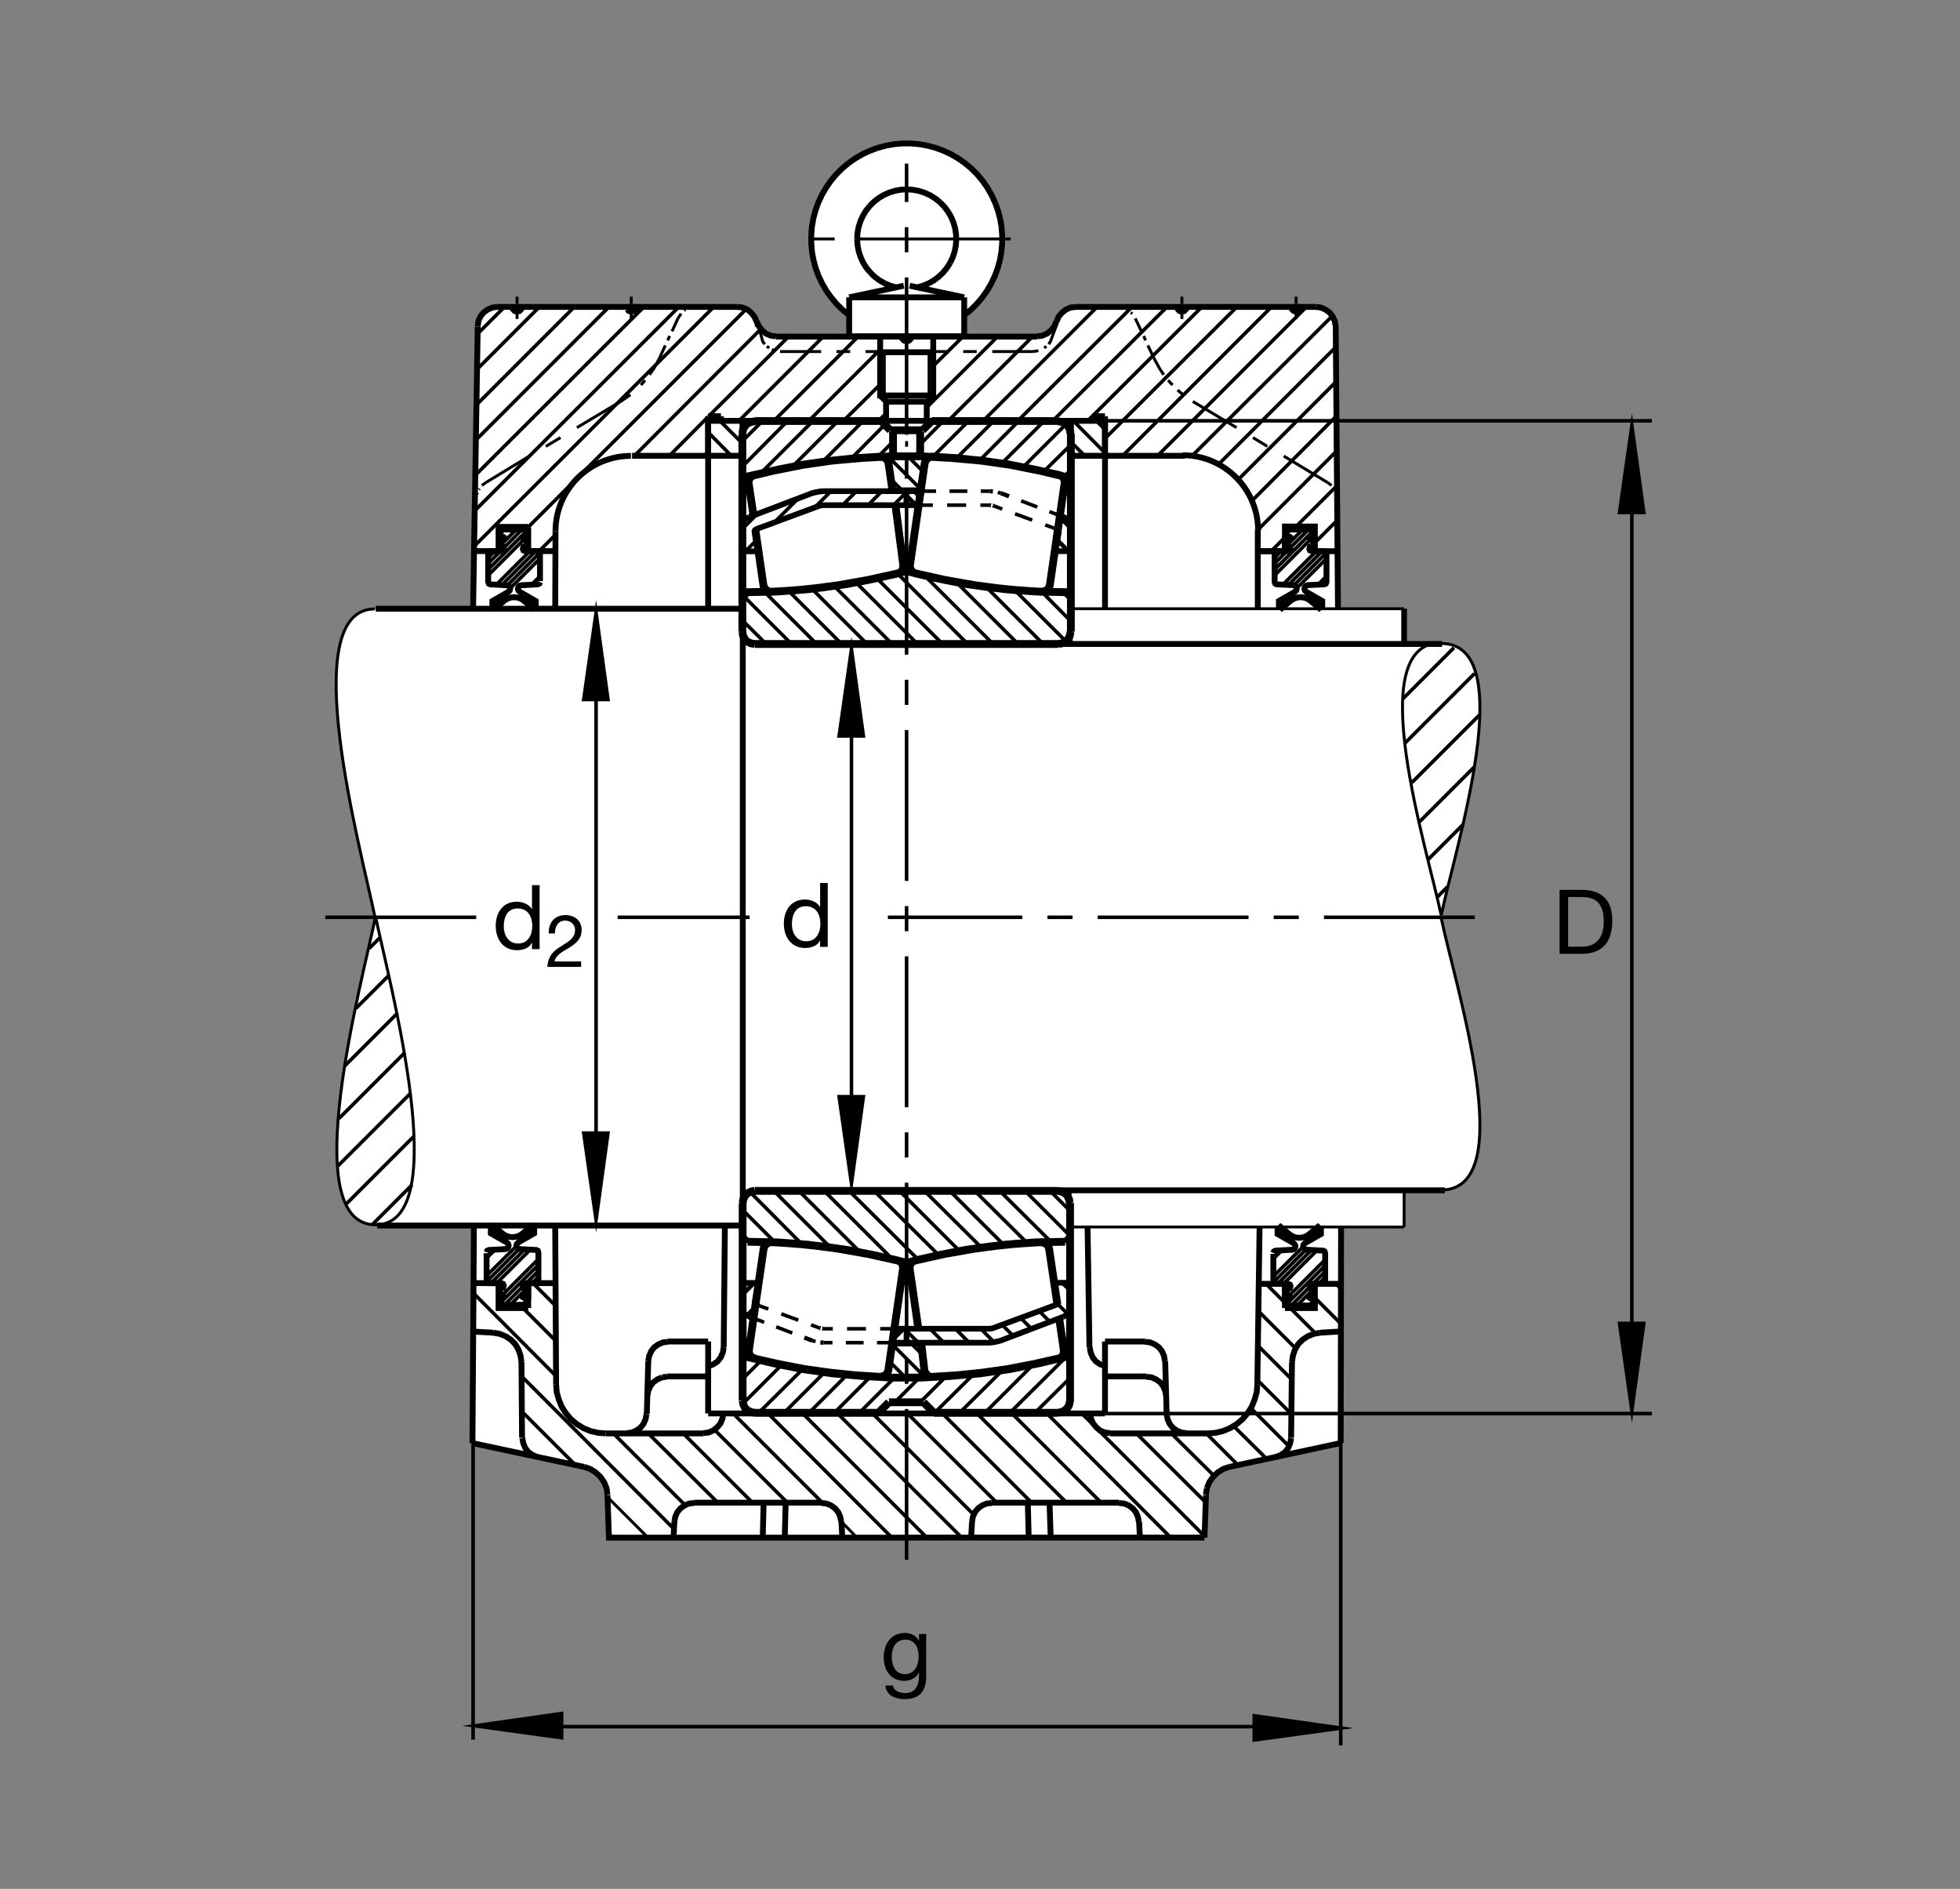 <?xml version="1.0" encoding="utf-8"?>
<!-- Generator: Adobe Illustrator 22.1.0, SVG Export Plug-In . SVG Version: 6.00 Build 0)  -->
<svg version="1.1" id="Ebene_1" xmlns="http://www.w3.org/2000/svg" xmlns:xlink="http://www.w3.org/1999/xlink" x="0px" y="0px"
	 viewBox="0 0 779.604 751.182" style="enable-background:new 0 0 779.604 751.182;" xml:space="preserve">
<rect x="0" y="0" width="779.604" height="751.182" fill="#808080" stroke="none"/>
<style type="text/css">
	.st0{fill:none;}
	.st1{fill-rule:evenodd;clip-rule:evenodd;fill:#FFFFFF;}
	.st2{fill:none;stroke:#000000;stroke-width:1.417;stroke-miterlimit:10.433;stroke-dasharray:60,10,10,10;}
	.st3{fill:none;stroke:#000000;stroke-width:1.165;stroke-miterlimit:10;}
	.st4{fill-rule:evenodd;clip-rule:evenodd;stroke:#000000;stroke-width:1.165;stroke-miterlimit:10;}
	.st5{fill:none;stroke:#000000;stroke-width:2.329;stroke-miterlimit:10;}
	.st6{fill:none;stroke:#000000;stroke-width:1.134;stroke-miterlimit:3.864;}
	.st7{stroke:#000000;stroke-width:2.329;stroke-miterlimit:10;}
	.st8{fill:none;stroke:#000000;stroke-width:2.268;stroke-miterlimit:10;}
	.st9{fill:none;stroke:#000000;stroke-width:2.33;stroke-miterlimit:10.433;}
	.st10{fill:none;stroke:#000000;stroke-width:1.165;stroke-miterlimit:10.433;}
	.st11{fill:none;stroke:#000000;stroke-width:1.165;stroke-miterlimit:10;stroke-dasharray:60,10,10,10;}
	.st12{fill:none;stroke:#000000;stroke-width:0;stroke-miterlimit:10;}
	.st13{fill:none;stroke:#000000;stroke-width:1.417;stroke-miterlimit:3.864;}
	.st14{stroke:#000000;stroke-width:1.165;stroke-miterlimit:10;}
	.st15{fill:none;stroke:#000000;stroke-width:3.107;stroke-miterlimit:10;}
	.st16{fill:none;stroke:#000000;stroke-width:2.268;stroke-miterlimit:3.864;}
	.st17{fill:none;stroke:#000000;stroke-width:1.417;stroke-miterlimit:10;}
	.st18{fill:none;stroke:#000000;stroke-width:1.7;stroke-miterlimit:10;}
	.st19{fill:none;stroke:#000000;stroke-width:1.701;stroke-miterlimit:10;stroke-dasharray:60,10,10,10;}
	.st20{fill:none;stroke:#000000;stroke-width:1.701;stroke-miterlimit:10;}
</style>
<polygon class="st0" points="0,0 779.604,0 779.604,751.182 0,751.182 0,0 "/>
<path class="st1" d="M149.377,364.507c-5.42,26.333-31.753,122.578,0,122.578l39.128,0.293l-0.585,86.514l44.367,9.463l2.451,0.81
	l2.219,1.406l1.868,1.748l1.516,2.217l0.935,2.344l0.35,2.676l0.584,16.934h236.892l0.586-16.934l0.352-2.676l0.932-2.344
	l1.519-2.217l1.865-1.748l2.221-1.406l2.451-0.81l44.248-9.463l0.147-86.064l25.073,0.127l-0.01-14.581l14.761-0.137
	c31.758,0,5.424-81.816,0-108.152v-1.035c5.424-26.335,32.099-107.956,0.346-107.956h-14.716h-0.381v-14.009h-26.338l0.044,0.247
	l-0.908-112.446l-0.352-2.099l-0.82-1.871l-1.279-1.633l-1.635-1.169l-1.87-0.818l-1.983-0.232h-95.503l-1.988,0.232l-1.87,0.818
	l-1.631,1.284l-1.284,1.518l-0.82,1.985l-0.932,1.985l-1.284,1.519l-1.636,1.284l-1.865,0.818l-1.987,0.234l-29.074,0.064
	l0.014-8.372l2.705-2.222l3.47-3.657l2.815-3.689l2.141-3.882l2.036-4.881l1.162-4.092l0.577-4.382l0.195-3.416l-0.156-4.521
	l-1.517-6.657l-1.445-4.075l-2.007-4.043l-2.509-3.901l-3.125-3.438l-3.025-2.981l-3.562-2.547l-4.892-2.732l-4.117-1.511
	l-4.753-1.197l-4.878-0.517l-4.05-0.058l-5.784,0.742l-4.009,1.072l-4.216,1.757l-3.745,1.822l-3.838,2.873l-3.977,3.46l-2.832,3.64
	l-2.652,3.931l-1.816,4.028l-1.416,3.423l-0.847,3.325l-0.591,4.175l-0.186,3.772l0.234,4.343l0.689,4.299l1.484,4.68l1.181,2.825
	l2.561,4.685l3.921,4.937l2.424,2.461l2.603,2.133l0.039,8.438l-29.143-0.115l-1.985-0.234l-1.985-0.818l-1.516-1.284l-1.284-1.635
	l-0.818-1.868l-0.935-1.867l-1.284-1.636l-1.519-1.284l-1.982-0.818l-1.988-0.232h-95.503l-1.985,0.232l-1.867,0.818l-1.633,1.169
	l-1.286,1.633l-0.816,1.871l-0.234,2.099l-1.849,112.246l-39.069,0.024C117.348,242.156,143.957,338.174,149.377,364.507
	L149.377,364.507z"/>
<line class="st2" x1="360.598" y1="620.337" x2="360.598" y2="65.051"/>
<path class="st3" d="M205.666,124.048v2.803 M205.666,122.881v-0.933 M205.666,120.896v-2.917 M246.879,159.658l-17.395,10.391
	 M222.946,174.018l-5.838,3.501 M210.571,181.374l-17.28,10.508 M251.084,126.851v-2.803 M251.084,122.881v-0.933 M251.084,120.896
	v-2.917 M266.379,133.623l-0.818,1.75 M264.626,137.358l-2.334,5.137 M267.312,131.755l2.337-5.139 M310.278,139.81h16.346
	 M332.692,139.81h5.488 M344.253,139.81h16.345 M451.552,126.616l2.452,5.139 M454.936,133.623l0.698,1.75 M456.572,137.358
	l2.452,5.137 M474.433,159.658l17.397,10.391 M498.369,174.018l5.723,3.501 M510.625,181.374l17.397,10.508 M470.112,126.851v-2.803
	 M470.112,122.881v-0.933 M470.112,120.896v-2.917 M515.532,126.851v-2.803 M515.532,122.881v-0.933 M515.532,120.896v-2.917
	 M411.035,139.81H394.69 M388.501,139.81h-5.372 M376.943,139.81h-16.345"/>
<polygon class="st4" points="246.879,159.658 250.732,156.973 246.879,159.658 "/>
<path class="st3" d="M254.936,153.12l1.633-1.868 M258.322,149.033l1.753-2.453l2.217-4.085"/>
<polygon class="st4" points="269.648,126.616 270.932,124.748 269.648,126.616 "/>
<polygon class="st4" points="272.214,123.581 272.566,123.23 272.214,123.581 "/>
<polygon class="st4" points="274.084,122.646 274.668,122.295 274.084,122.646 "/>
<path class="st3" d="M301.667,129.531l1.721,6.309l0.818,1.053 M305.024,137.71l0.932,0.699"/>
<polygon class="st4" points="307.009,138.992 308.176,139.46 307.009,138.992 "/>
<polygon class="st4" points="411.035,139.81 413.022,139.46 411.035,139.81 "/>
<path class="st3" d="M415.356,138.408l0.82-0.699 M417.109,136.893l0.699-1.053l2.734-7.359"/>
<polygon class="st4" points="444.428,122.063 446.645,122.295 444.428,122.063 "/>
<polygon class="st4" points="448.164,122.996 448.632,123.23 448.164,122.996 "/>
<polygon class="st4" points="449.799,124.282 450.385,124.748 449.799,124.282 "/>
<path class="st3" d="M459.023,142.495l2.217,4.085l1.636,2.453 M464.629,151.253l1.748,1.868"/>
<polygon class="st4" points="468.364,155.105 470.581,156.973 468.364,155.105 "/>
<polygon class="st4" points="528.022,191.882 529.658,193.047 528.022,191.882 "/>
<polygon class="st4" points="530.59,194.333 530.825,194.683 530.59,194.333 "/>
<polygon class="st4" points="531.411,195.969 531.64,196.553 531.411,195.969 "/>
<polygon class="st4" points="193.291,191.882 191.657,193.047 193.291,191.882 "/>
<polygon class="st4" points="190.722,194.333 190.488,194.683 190.722,194.333 "/>
<polygon class="st4" points="189.904,195.969 189.672,196.553 189.904,195.969 "/>
<line class="st2" x1="586.616" y1="364.792" x2="353.166" y2="364.792"/>
<path class="st3" d="M188.388,528.247l1.402,1.396 M257.739,611.49l-16.113-16.114 M198.31,510.503l-0.115-0.234 M334.68,605.181
	l6.186,6.309 M243.845,611.49l-1.636-1.748"/>
<path class="st5" d="M187.92,573.892l0.585-85.987 M188.505,510.268h9.805 M198.31,510.268v9.922h11.795 M210.105,520.19v-9.922
	 M210.105,510.268h10.739 M220.844,487.905l0.349,62.52 M207.419,541.675l0.232,30.117 M187.92,573.892l44.367,9.463
	 M241.626,594.556l0.584,16.934h118.388 M335.029,611.49l-0.349-6.426 M326.74,597.593h-50.671 M279.804,570.044h-38.879
	 M257.273,562.339l0.583-21.133 M265.327,547.388h16.345 M287.861,535.835l0.466-48.457 M265.678,533.501h15.993 M281.672,533.501
	v28.604 M281.699,562.104h157.822 M439.521,562.104v-28.604 M511.093,510.659v9.531 M511.093,520.19h11.909v-9.531 M533.422,487.827
	l-0.147,86.064 M500.117,550.425l0.893-62.598 M525.102,529.995l7.778-0.469 M513.896,541.675l-0.352,30.117 M533.276,573.892
	l-44.248,9.463 M479.687,594.556l-0.586,16.934 M479.101,611.49H360.598 M386.281,611.49l0.352-6.426 M394.455,597.593h50.671
	 M441.508,570.044h38.882 M464.043,562.339l-0.586-21.133 M455.986,547.388h-16.465 M433.335,535.835l-0.748-48.007
	 M455.517,533.501h-15.996 M408.818,597.593l0.352,13.897 M417.924,611.49l-0.469-13.897 M453.066,605.063l0.352,6.426
	 M312.495,597.593l-0.349,13.897 M303.388,611.49l0.349-13.897 M268.244,605.063l-0.346,6.426 M196.211,529.995l-8.291-0.469
	 M281.672,242.085V165.53 M360.598,133.855h-51.956 M301.054,127.9v0.118 M293.347,122.063h-95.503 M190.022,129.885l-1.849,112.246
	 M281.672,181.257h-30.273 M301.521,129.768l-0.466-1.868 M360.598,133.855h51.956 M420.258,127.9v0.118 M427.851,122.063h95.503
	 M531.992,219.202h-8.989v-9.809h-11.909v9.809 M511.093,219.202h-10.742 M439.521,242.085V165.53 M439.521,181.257h31.836
	 M511.093,212.781v6.421 M511.093,219.202h-10.742 M523.003,219.202h8.989 M265.678,533.618l-1.985,0.234l-1.87,0.811l-1.633,1.171
	l-1.167,1.514l-0.818,1.875l-0.349,1.982 M276.069,597.71l-1.984,0.234l-1.753,0.703l-1.633,1.163l-1.284,1.523l-0.818,1.865
	l-0.352,1.865 M279.804,569.927l1.985-0.234l1.87-0.82l1.634-1.28l1.284-1.523l0.818-1.982l0.232-1.982 M281.672,543.306
	l1.987-0.703l1.748-1.162l1.286-1.64l0.818-1.982l0.349-1.983 M265.327,547.505l-1.985,0.234 M263.342,547.74l-1.867,0.82
	l-1.633,1.172l-1.169,1.514l-0.815,1.865l-0.352,1.983 M213.957,579.497l-1.985-0.82l-1.753-1.162l-1.281-1.631l-0.821-1.992
	l-0.349-1.982 M207.419,541.675l-0.352-2.451l-0.817-2.452l-1.285-2.227l-1.75-1.748l-2.102-1.396l-2.334-0.938l-2.568-0.469
	 M326.74,597.71l1.985,0.234l1.75,0.703l1.633,1.163l1.285,1.523l0.818,1.865l0.352,1.865 M386.633,605.063l0.349-1.865l0.818-1.865
	l1.284-1.523l1.636-1.163l1.75-0.703l1.985-0.234 M433.686,562.104l0.234,1.982l0.815,1.866l1.284,1.64l1.519,1.28l1.982,0.82
	l1.987,0.234 M463.808,555.093l-0.352-1.983l-0.816-1.865l-1.167-1.514l-1.636-1.172l-1.865-0.82l-1.987-0.234 M463.339,541.206
	l-0.346-1.982l-0.82-1.875l-1.167-1.514l-1.635-1.171l-1.866-0.811l-1.987-0.234 M439.638,543.306l-1.982-0.703l-1.753-1.162
	l-1.284-1.64l-0.815-1.982l-0.352-1.983 M464.043,562.339l0.352,1.982l0.816,1.865l1.167,1.523l1.635,1.163l1.866,0.82l1.987,0.234
	 M489.028,583.354l-2.451,0.81l-2.221,1.406l-1.865,1.748l-1.519,2.217l-0.932,2.344 M480.039,591.88l-0.352,2.558 M452.949,605.063
	l-0.347-1.865l-0.82-1.865l-1.284-1.523l-1.631-1.163l-1.753-0.703l-1.987-0.234 M513.896,541.675l0.352-2.451l0.815-2.452
	l1.284-2.227l1.753-1.748l2.1-1.396l2.334-0.938l2.569-0.469 M241.626,594.438l-0.35-2.558l-0.935-2.344l-1.516-2.217l-1.868-1.748
	l-2.219-1.406l-2.451-0.81 M308.642,133.74l-1.985-0.234l-1.985-0.818l-1.516-1.284l-1.284-1.635l-0.818-1.868 M300.937,127.9
	l-0.818-1.867l-1.284-1.636l-1.519-1.284l-1.982-0.818l-1.988-0.232 M252.951,122.063l-0.234,0.933l-0.698,0.703l-0.935,0.232
	l-0.935-0.232l-0.701-0.703 M358.728,133.855l0.234,0.935l0.701,0.701l0.935,0.234l0.932-0.234l0.701-0.701 M362.465,133.855
	l-0.234,0.935l-0.701,0.701 M360.598,135.725l-0.935-0.234l-0.701-0.701 M412.553,133.74l1.987-0.234l1.865-0.818l1.636-1.284
	l1.284-1.519l0.815-1.985 M420.258,127.9l0.82-1.985l1.284-1.518l1.631-1.284l1.87-0.818l1.988-0.232 M468.247,122.063l0.234,0.933
	l0.698,0.703l0.932,0.232l0.933-0.232l0.703-0.703c0,0,0.21-0.53,0.19-0.882 M513.662,122.063l0.234,0.933l0.698,0.703l0.938,0.232
	l0.932-0.232l0.698-0.703c0,0,0.219-0.527,0.2-0.882 M197.844,122.063l-1.985,0.232l-1.867,0.818l-1.633,1.169l-1.286,1.633
	l-0.816,1.871l-0.234,1.982"/>
<line class="st6" x1="426.113" y1="255.872" x2="426.113" y2="241.895"/>
<path class="st5" d="M240.925,570.044l-3.035-0.234l-3.035-0.703l-2.803-1.162l-2.686-1.64l-2.334-1.983l-1.985-2.334l-1.635-2.568
	l-1.167-2.92l-0.818-2.919l-0.234-3.154 M480.39,570.044l3.032-0.234l3.038-0.703l2.802-1.162l2.686-1.64l2.334-1.983l1.983-2.334
	l1.636-2.568l1.167-2.92l0.82-2.919l0.23-3.154"/>
<polygon class="st7" points="210.105,516.685 210.105,510.268 210.105,516.685 "/>
<path class="st5" d="M500.351,219.202h10.742 M511.093,219.202v-6.421 M500.747,510.561h10.346 M511.093,516.685v-6.163
	 M281.672,181.257h13.682 M295.317,181.257v-13.894 M286.767,167.363v-1.833 M434.57,165.527h4.951 M439.521,167.363v13.894
	 M439.521,181.257h-13.54 M434.57,167.363v-1.833 M425.996,181.257v-13.894 M281.672,167.363v13.894 M281.672,165.527h5.095"/>
<line class="st6" x1="558.496" y1="242.085" x2="425.669" y2="242.085"/>
<path class="st5" d="M295.444,242.085v245.313 M574.697,473.374h-256.14 M295.041,487.378h-145 M295.041,242.085H149.458"/>
<line class="st8" x1="558.496" y1="242.085" x2="558.496" y2="256.094"/>
<line class="st3" x1="514.98" y1="519.204" x2="514.907" y2="519.282"/>
<line class="st9" x1="500.293" y1="210.784" x2="500.293" y2="242.156"/>
<line class="st3" x1="198.261" y1="513.784" x2="198.728" y2="514.243"/>
<path class="st10" d="M573.247,255.618c-31.753,0-5.42,82.097,0,108.432 M573.247,255.893c31.758,0,5.424,81.822,0,108.157
	 M149.104,242.156c-31.756,0-5.423,96.015,0,122.351 M149.377,487.085c-31.753,0-5.42-96.245,0-122.578 M149.377,487.085
	c31.755,0,5.422-96.245,0-122.578"/>
<path class="st9" d="M500.429,211.05c0-16.58-13.443-30.02-30.019-30.02 M220.954,211.316c0-16.579,13.44-30.02,30.02-30.02"/>
<path class="st5" d="M198.31,219.155v-9.624h11.795 M220.844,241.816l0.11-30.501 M188.557,219.153h9.754 M210.105,219.153h10.857
	 M210.105,209.722v9.414"/>
<path class="st6" d="M425.639,473.335v14.814 M558.496,487.954H425.669"/>
<line class="st3" x1="558.496" y1="487.954" x2="558.496" y2="473.94"/>
<path class="st10" d="M573.247,473.237c31.758,0,5.424-81.816,0-108.152"/>
<line class="st2" x1="189.416" y1="364.792" x2="122.536" y2="364.792"/>
<path class="st5" d="M257.155,562.339l-0.352,1.982l-0.815,1.865l-1.169,1.523l-1.633,1.163l-1.868,0.82l-1.984,0.234
	 M523.354,122.063l1.983,0.232l1.87,0.818l1.635,1.169l1.279,1.633l0.82,1.871l0.352,2.099l0.908,112.446 M207.534,122.063
	l-0.232,0.933l-0.701,0.703l-0.935,0.232l-0.933-0.232l-0.701-0.703c0,0-0.261-0.562-0.268-0.947 M507.358,579.497l1.982-0.82
	l1.753-1.162l1.284-1.631l0.82-1.992l0.347-1.982 M523.003,510.561h10.352"/>
<line class="st2" x1="298.166" y1="364.792" x2="245.666" y2="364.792"/>
<path class="st5" d="M295.666,167.363h-13.995 M439.521,167.363h-13.54 M286.767,167.363h73.831 M434.57,167.363h-73.972
	 M573.593,256.094H318.791"/>
<line class="st11" x1="402.006" y1="95.02" x2="319.748" y2="95.02"/>
<path class="st3" d="M351.74,140.074v18.862 M369.55,140.074v18.862"/>
<path class="st5" d="M361.826,113.64l21.699,4.612 M383.525,118.252v7.126 M383.525,125.378v8.359 M383.525,133.738h-45.757
	 M337.768,133.738v-8.359 M337.768,125.378v-7.126 M337.768,118.252l21.716-4.612 M356.457,114.275l-2.339-0.652l-2.237-0.949
	l-2.111-1.214l-1.936-1.463l-1.743-1.689 M346.091,108.308l-1.531-1.882l-1.284-2.077l-1.003-2.2l-0.737-2.322l-0.439-2.378
	l-0.159-2.429 M340.937,95.02l0.139-2.39l0.439-2.359L342.238,88l0.987-2.182l1.247-2.058l1.479-1.868 M345.952,81.892l1.706-1.687
	l1.883-1.462l2.061-1.23l2.199-0.969l2.288-0.703l2.358-0.405l2.392-0.122l2.376,0.176l2.358,0.457l2.271,0.74l2.182,1.003
	l2.024,1.267l1.865,1.497 M373.916,80.452l1.672,1.723l1.443,1.902l1.214,2.075l0.952,2.2l0.667,2.288l0.388,2.358l0.105,2.393
	l-0.193,2.395l-0.476,2.341l-0.757,2.268l-1.037,2.165 M377.893,104.56l-1.285,2.024l-1.513,1.846l-1.743,1.655l-1.919,1.426
	l-2.075,1.196l-2.217,0.915l-2.307,0.652 M383.525,125.378l2.568-2.111l2.375-2.339 M388.469,120.928l2.146-2.536l1.936-2.707
	l1.689-2.869l1.426-3.01l1.162-3.116l0.879-3.203l0.598-3.271l0.303-3.327l0.015-3.326l-0.264-3.308l-0.563-3.294l-0.845-3.2
	l-1.125-3.132 M395.825,80.627l-1.389-3.027l-1.656-2.886l-1.9-2.729l-2.131-2.569l-2.356-2.358l-2.534-2.146l-2.729-1.902
	l-2.869-1.672l-3.028-1.406l-3.112-1.145l-3.223-0.865 M368.899,57.922l-3.271-0.581l-3.311-0.298h-3.342l-3.308,0.298l-3.274,0.581
	l-3.22,0.865l-3.115,1.145l-3.028,1.406l-2.868,1.672l-2.727,1.902 M337.434,64.912l-2.534,2.146l-2.358,2.358l-2.129,2.569
	l-1.9,2.729l-1.655,2.886l-1.392,3.027l-1.126,3.132l-0.844,3.2l-0.564,3.294l-0.264,3.308 M322.668,93.562l0.02,3.326l0.298,3.327
	l0.598,3.271 M323.584,103.486l0.881,3.203l1.16,3.116l1.425,3.01l1.69,2.869l1.936,2.707l2.146,2.536l2.375,2.339 M335.197,123.267
	l2.571,2.111 M337.768,118.252h45.757 M371.206,133.738v23.545h-21.121v-23.545 M350.085,140.074h21.121 M350.085,157.283
	l2.466,2.464"/>
<polyline class="st9" points="352.551,159.746 368.74,159.746 371.206,157.283 "/>
<polyline class="st12" points="361.826,113.64 360.647,113.518 359.467,113.64 "/>
<path class="st9" d="M352.448,159.817v6.833 M368.62,159.844v6.858"/>
<path class="st13" d="M189.206,216.631l94.685-94.568 M296.85,122.881l-86.731,86.731 M314.458,133.061l-32.583,32.466
	 M293.93,167.363l33.509-33.508 M341.333,133.855l-33.509,33.508 M321.718,167.363l28.562-28.562 M349.799,153.176l-14.304,14.187
	 M349.389,167.363l2.74-2.624 M396.792,133.855l-28,28 M377.175,167.363l33.513-33.508 M436.372,122.063l-45.303,45.3
	 M404.848,167.363l45.42-45.3 M464.16,122.063l-45.42,45.3 M432.602,167.397l45.449-45.334 M491.948,122.063l-52.427,52.305
	 M446.528,181.257l59.195-59.194 M519.619,122.063l-59.151,59.153 M474.013,181.443l55.996-55.876 M531.294,138.057l-46.655,46.655
	 M492.343,190.901l39.068-39.065 M531.523,165.496l-33.603,33.72 M500.293,210.735l31.464-31.465 M531.875,193.047l-16.343,16.346
	 M523.003,215.815l8.989-8.989 M269.997,122.063l-80.676,80.56 M189.438,188.613l66.665-66.55 M242.209,122.063l-52.537,52.539
	 M189.79,160.708l38.645-38.645 M214.541,122.063l-24.637,24.634 M190.022,132.688l10.625-10.625 M266.213,181.306l15.464-15.583
	 M214.472,219.15l6.753-6.775 M252.346,181.257l50.225-50.322 M290.896,181.257l-9.224-9.341 M286.342,167.363l9.012,9.011
	 M431.469,181.257l-5.424-5.423 M426.914,167.363l12.607,12.727 M280.153,181.257l1.518-1.635 M439.521,170.867l-3.384-3.503
	 M561.567,311.235l26.895-26.894 M558.901,295.456l27.598-27.598 M557.978,277.932l20.337-20.34 M575.815,352.615l-4.165,4.163
	 M581.972,327.893l-14.004,14.001 M586.381,305.039l-21.919,21.917 M161.096,418.54l-26.294,26.29 M163.357,434.722l-28.975,28.975
	 M164.502,452.026l-26.685,26.68 M146.845,377.161l4.162-4.165 M141.579,400.991l13.113-13.111 M137.082,423.931l21.115-21.113
	 M148.068,487.026l15.826-15.82 M188.505,514.468l32.574,32.686 M207.419,547.27l60.593,60.713 M272.448,598.53l-28.486-28.486
	 M257.856,570.044l27.668,27.549 M228.901,582.651l-21.367-21.367 M220.962,533.149l-12.959-12.959 M211.972,510.268l8.872,8.867
	 M271.75,570.044l27.553,27.549 M313.195,597.593l-28.955-28.955 M291.596,562.104l35.493,35.488 M354.758,611.49l-49.267-49.385
	 M319.267,562.104l49.384,49.385 M382.546,611.49l-49.384-49.385 M347.053,562.104l40.281,40.273 M396.44,597.593l-35.493-35.488
	 M374.841,562.104l35.496,35.488 M424.228,597.593l-35.611-35.488 M511.733,219.348l-4.663,4.663 M526.982,501.089l-14.151,14.151
	 M511.093,213.714l-5.488,5.488 M515.747,233.967l11.836-11.802 M527.504,219.897l-12.813,12.854 M512.504,232.59l13.398-13.398
	 M523.579,219.206l-13.277,13.274 M507.119,228.664l14.175-14.177 M522.016,211.46l-14.634,14.632 M523.276,240.483l1.861-1.86
	 M523.647,237.764l-1.665,1.663 M520.571,238.489l1.689-1.646 M507.119,221.66l2.373-2.375 M511.684,217.092l6.401-6.404
	 M527.641,229.111l-3.521,3.525 M520.664,236.089l-1.563,1.563 M202.932,233.948l11.875-11.841 M214.514,220.051l-12.754,12.798
	 M199.729,232.532l13.438-13.44 M210.822,219.131L197.47,232.48 M194.282,228.664l14.16-14.158 M209.104,211.536l-14.922,14.924
	 M207.536,210.713l-7.221,7.222 M210.385,240.539l1.956-1.955 M210.832,237.744l-1.741,1.743 M207.758,238.469l1.667-1.626
	 M194.282,221.66l2.376-2.375 M198.859,217.085l6.551-6.552 M214.807,229.111l-3.523,3.525 M207.893,236.025l-1.701,1.704
	 M195.9,240.979l4.712-4.677 M199.018,219.231l-4.805,4.805 M205.42,495.522l-11.873,11.836 M193.813,509.438l12.634-12.675
	 M208.635,496.929l-13.32,13.32 M197.583,510.288l13.276-13.281 M214.045,500.825l-14.239,14.238 M199.104,518.081l15-15
	 M200.793,518.774l7.202-7.197 M197.912,488.979l-1.946,1.953 M197.475,491.772l1.745-1.748 M200.568,491.02l-1.665,1.631
	 M214.045,507.837l-2.374,2.373 M193.523,500.376l3.521-3.525 M200.498,493.403l1.673-1.67 M212.412,488.53l-4.715,4.678
	 M209.455,512.427l-6.301,6.299 M209.26,510.308l4.868-4.863 M402.514,562.104l35.493,35.488 M452.016,570.044l27.554,27.432
	 M482.841,586.851l-16.928-16.807 M479.804,570.044l12.607,12.607 M503.857,580.2l-13.193-13.076 M497.548,560.005l15.181,15.176
	 M513.662,562.339l-13.545-13.545 M513.779,548.56l-13.545-13.545 M500.351,521.245l14.946,14.941 M523.237,530.229l-10.039-10.039
	 M511.093,518.091l-7.5-7.5 M523.003,516.099l9.922,9.931 M479.101,610.904l-48.799-48.799 M416.406,562.104l49.272,49.385
	 M533.271,512.485l-1.748-1.758 M518.33,495.815l-11.792,11.748 M506.753,509.702l12.72-12.764 M521.655,497.104l-13.447,13.448
	 M510.551,510.522l13.242-13.242 M512.104,518.276l14.971-14.97 M522.231,510.542l4.863-4.863 M510.908,489.185l-1.978,1.982
	 M510.439,492.007l1.763-1.767 M513.53,491.265l-1.69,1.65 M527.075,508.003l-2.466,2.471 M522.299,512.779l-6.211,6.211
	 M506.46,500.64l3.52-3.516 M513.432,493.667l1.563-1.563 M525.4,488.735l-4.795,4.766 M513.73,519.048l7.192-7.197
	 M520.371,210.713l-7.202,7.202 M508.715,240.998l4.536-4.501 M366.225,194.521l-12.605-12.603 M367.285,187.656l-5.74-5.738
	 M358.737,194.958l-4.367-4.368 M371.291,145.462l11.721-11.607"/>
<path class="st9" d="M514.487,232.685l-6.626-0.292l-0.61-0.286l-0.254-0.632v-0.188v-11.179l0.269-0.65l0.655-0.268l4.404-0.034
	l0.644-0.254l0.254-0.649l-0.254-0.874l-0.644-0.256h-0.962v-1.353l1.748-1.777l0.059-0.369l-0.313-0.195l-1.494-0.029v-1.355
	l1.44-1.467h8.379l1.469,1.467v1.355l-1.523,0.029l-0.313,0.195l0.059,0.369l1.777,1.777v1.353h-0.957l-0.654,0.256l-0.249,0.874
	l0.249,0.649l0.654,0.254l5.005,0.034l0.649,0.268l0.268,0.65v11.003v0.364l-0.249,0.632l-0.63,0.286l-6.548,0.292l-0.718,0.271
	l-0.459,0.518l-0.171,0.691l0.19,0.671l0.498,0.498l6.401,3.677v2.185h-0.615l-0.61,0.613l-3.472-2.891h0.019l-1.187-0.786
	l-1.342-0.481l-1.416-0.171l-1.421,0.171l-1.338,0.481l-1.192,0.786l-3.447,2.891l-0.611-0.613h-0.615v-2.185l6.401-3.677
	l0.479-0.498l0.19-0.671l-0.171-0.691l-0.464-0.518L514.487,232.685L514.487,232.685z M214.782,231.475l-0.249,0.632l-0.632,0.286
	l-6.592,0.354l-0.671,0.21l-0.459,0.518l-0.171,0.691l0.191,0.671l0.498,0.498l6.401,3.677v2.185h-0.615l-0.613,0.613l-3.467-2.891
	h0.018l-1.187-0.786l-1.34-0.481l-1.418-0.171l-1.419,0.171l-1.34,0.481l-1.189,0.786l-3.449,2.891l-0.613-0.613h-0.613v-2.185
	l6.399-3.677l0.481-0.498l0.19-0.671l-0.173-0.691l-0.459-0.518l-0.672-0.21l-6.592-0.354l-0.612-0.286l-0.249-0.82v-11.179
	l0.268-0.65l0.652-0.268l4.402-0.034l0.649-0.254l0.254-0.649l-0.254-0.874l-0.649-0.256h-0.96v-1.353l1.751-1.777l0.057-0.369
	l-0.31-0.195l-1.497-0.029v-1.355l1.438-1.467h8.384l1.467,1.467v1.355l-1.523,0.029l-0.311,0.195l0.056,0.369l1.777,1.777v1.353
	h-0.959l-0.65,0.256l-0.254,0.874l0.254,0.649l0.65,0.254l5.005,0.034l0.652,0.268l0.269,0.65v11.003 M193.547,498.013l0.249-0.625
	l0.633-0.293l6.592-0.352l0.669-0.215l0.461-0.508l0.171-0.693l-0.191-0.674l-0.498-0.498l-6.401-3.672v-2.188h0.613l0.616-0.615
	l3.466,2.891h-0.02l1.189,0.791l1.34,0.478l1.419,0.166l1.418-0.166l1.34-0.478l1.189-0.791l3.45-2.891l0.613,0.615h0.613v2.188
	l-6.402,3.672l-0.479,0.498l-0.19,0.674l0.173,0.693l0.459,0.508l0.671,0.215l6.589,0.352l0.616,0.293l0.249,0.82v11.172
	l-0.269,0.655l-0.652,0.263l-4.402,0.039l-0.65,0.254l-0.253,0.644l0.253,0.879l0.65,0.254h0.96v1.358l-1.751,1.777l-0.056,0.362
	l0.313,0.205l1.494,0.02v1.357l-1.441,1.465h-8.381l-1.467-1.465v-1.357l1.523-0.02l0.31-0.205l-0.056-0.362l-1.777-1.777v-1.358
	h0.96l0.649-0.254l0.254-0.879l-0.254-0.644l-0.649-0.254l-5.007-0.039l-0.652-0.263l-0.266-0.655v-10.996 M506.484,498.286
	l0.249-0.635l0.63-0.293l6.592-0.352l0.669-0.205l0.464-0.518l0.171-0.694l-0.191-0.674l-0.498-0.498l-6.401-3.671v-2.188h0.61
	l0.616-0.616l3.471,2.901h-0.02l1.187,0.781l1.338,0.479l1.421,0.176l1.416-0.176l1.343-0.479l1.186-0.781l3.453-2.901l0.61,0.616
	h0.616v2.188l-6.402,3.671l-0.478,0.498l-0.19,0.674l0.171,0.694l0.459,0.518l0.674,0.205l6.592,0.352l0.61,0.293l0.249,0.82v11.181
	l-0.269,0.645l-0.649,0.273l-4.404,0.03l-0.649,0.254l-0.254,0.645l0.254,0.879l0.649,0.254h0.962v1.358l-1.748,1.777l-0.059,0.361
	l0.313,0.205l1.494,0.029v1.347l-1.44,1.465h-8.383l-1.465-1.465v-1.347l1.523-0.029l0.313-0.205l-0.058-0.361l-1.777-1.777v-1.358
	h0.957l0.649-0.254l0.254-0.879l-0.254-0.645l-0.649-0.254l-5.005-0.03l-0.649-0.273l-0.269-0.645v-11.006"/>
<line class="st13" x1="237.089" y1="263.65" x2="237.089" y2="464.741"/>
<polygon class="st14" points="241.965,278.318 237.092,242.886 232.045,278.318 241.965,278.318 "/>
<polygon class="st14" points="232.045,450.488 241.965,450.488 237.092,485.923 232.045,450.488 "/>
<line class="st13" x1="338.674" y1="278.13" x2="338.674" y2="455.522"/>
<polygon class="st14" points="343.549,292.798 338.676,257.366 333.628,292.798 343.549,292.798 "/>
<polygon class="st14" points="333.628,436.016 343.549,436.016 338.676,471.45 333.628,436.016 "/>
<g>
	<g>
		<g>
			<path d="M329.237,376.57h-3.028v-2.494h-0.072c-0.998,2.031-3.349,2.922-5.879,2.922c-5.665,0-8.48-4.489-8.48-9.691
				c0-5.202,2.779-9.584,8.408-9.584c1.888,0,4.596,0.713,5.95,2.886h0.072v-9.477h3.028V376.57z M320.685,374.325
				c4.062,0,5.629-3.492,5.629-6.948c0-3.634-1.639-6.983-5.807-6.983c-4.133,0-5.523,3.527-5.523,7.126
				C314.985,370.976,316.766,374.325,320.685,374.325z"/>
		</g>
	</g>
</g>
<line class="st13" x1="649.091" y1="175.085" x2="649.091" y2="537.867"/>
<polygon class="st14" points="653.969,203.926 649.091,168.494 644.047,203.926 653.969,203.926 "/>
<polygon class="st14" points="644.047,526.182 653.969,526.182 649.091,561.617 644.047,526.182 "/>
<g>
	<g>
		<g>
			<path d="M620.343,353.88h8.729c7.838,0,12.221,3.919,12.221,12.114c0,8.516-3.741,13.325-12.221,13.325h-8.729V353.88z
				 M623.727,376.469h5.63c2.316,0,8.551-0.641,8.551-10.012c0-6.057-2.245-9.727-8.48-9.727h-5.701V376.469z"/>
		</g>
	</g>
</g>
<path class="st13" d="M657.07,167.344H439.516 M657.07,562.154H439.116"/>
<g>
	<g>
		<g>
			<path d="M214.632,377.451h-3.028v-2.494h-0.072c-0.998,2.031-3.349,2.922-5.879,2.922c-5.665,0-8.48-4.489-8.48-9.691
				s2.779-9.584,8.408-9.584c1.888,0,4.596,0.713,5.95,2.886h0.072v-9.477h3.028V377.451z M206.081,375.207
				c4.062,0,5.629-3.491,5.629-6.948c0-3.634-1.639-6.983-5.807-6.983c-4.133,0-5.523,3.527-5.523,7.126
				C200.38,371.858,202.162,375.207,206.081,375.207z"/>
		</g>
	</g>
</g>
<g>
	<g>
		<g>
			<path d="M218.276,371.218c-0.204-4.186,2.267-7.296,6.627-7.296c3.604,0,6.453,2.093,6.453,5.93c0,3.634-2.442,5.465-5,7.063
				c-2.587,1.57-5.29,2.878-5.784,5.436h10.581v2.18h-13.459c0.407-4.883,2.878-6.627,5.785-8.43
				c3.488-2.151,5.261-3.43,5.261-6.279c0-2.238-1.802-3.721-3.982-3.721c-2.878,0-4.099,2.645-4.011,5.116H218.276z"/>
		</g>
	</g>
</g>
<path class="st13" d="M188.173,573.179v118.643 M533.286,570.64v123.505"/>
<polygon class="st14" points="498.764,692.109 534.199,687.241 498.764,682.188 498.764,692.109 "/>
<polygon class="st14" points="223.505,681.284 223.505,691.206 188.073,686.333 223.505,681.284 "/>
<g>
	<g>
		<g>
			<path d="M368.39,666.675c0,5.986-2.744,9.05-8.551,9.05c-3.456,0-7.447-1.39-7.625-5.416h3.028
				c0.143,2.209,2.779,2.993,4.775,2.993c3.955,0,5.522-2.85,5.522-6.983v-1.211h-0.071c-0.998,2.245-3.42,3.349-5.736,3.349
				c-5.487,0-8.23-4.311-8.23-9.335c0-4.347,2.138-9.727,8.516-9.727c2.316,0,4.382,1.033,5.487,3.064h-0.036h0.071v-2.636h2.85
				V666.675z M365.398,658.658c0-3.242-1.425-6.592-5.238-6.592c-3.884,0-5.451,3.171-5.451,6.698c0,3.314,1.211,7.019,5.202,7.019
				S365.398,662.114,365.398,658.658z"/>
		</g>
	</g>
</g>
<line class="st13" x1="202.412" y1="686.655" x2="512.827" y2="686.655"/>
<path class="st3" d="M360.61,175.423v2.231 M360.61,180.278v6.819 M360.61,172.93v-6.822"/>
<path class="st15" d="M355.219,171.619v9.971 M370.612,167.422l-3.672,3.672 M354.148,171.121l-3.699-3.699 M350.515,167.422
	h-50.381 M300.134,167.551l-1.443,0.264l-1.443,0.654l-1.05,1.049l-0.656,1.443l-0.262,1.446 M420.957,256.102l1.445-0.262
	l1.441-0.657l1.05-1.048l0.659-1.446l0.259-1.443 M300.134,256.102l-1.443-0.262l-1.443-0.657l-1.05-1.048l-0.656-1.446
	l-0.262-1.443 M300.134,256.102h120.823 M354.97,181.457h5.64h5.642 M354.97,181.457l-11.939,0.655l-11.938,1.052l-11.807,1.704
	l-11.806,2.36l-11.545,2.756 M354.121,171.096h12.846 M366.252,181.457l11.936,0.655l11.938,1.052l11.811,1.704l11.807,2.36
	l11.543,2.756 M420.957,167.422h-50.354 M366.001,171.619v9.971 M425.81,172.408l-0.259-1.446l-0.659-1.443l-1.05-1.049
	l-1.441-0.654l-1.445-0.264 M414.663,235.373l-10.234-0.654l-10.105-1.05l-10.232-1.443l-10.1-1.968l-9.97-2.231l-1.18-0.654
	l-0.789-1.182l-0.132-1.311l5.904-40.8l0.527-1.18l1.048-0.918l0.671-0.288l0.64-0.105l10.234,0.654l10.103,1.05l10.232,1.443
	l10.103,1.968l9.971,2.231l0.786,0.303l0.639,0.54l0.542,0.993l0.127,0.676l0.005,0.766l-5.904,40.669l-0.527,1.179l-1.05,0.918
	l-1.309,0.264 M425.942,237.473l-1.967-1.968l-12.065-0.261l-12.07-0.921l-11.941-1.572l-11.938-2.1l-11.812-2.634l-2.2-0.605
	l-1.23-0.134l-1.167,0.122l-2.483,0.628l-11.807,2.624l-11.939,2.1l-11.936,1.572l-12.07,0.921l-12.068,0.261l-1.968,1.968
	 M299.694,204.89l-1.921-12.676v-0.13l0.129-1.313l0.789-1.182l1.179-0.523l-0.132-0.132l9.971-2.231l10.102-1.968l10.232-1.443
	l10.102-1.05l10.232-0.654l0.132,0.132l1.311,0.261l1.05,0.918l0.525,1.18l1.624,11.228 M356.169,200.964l3.129,23.916l-0.132,1.311
	l-0.786,1.182l-0.505,0.325l-0.677,0.329l-9.97,2.231l-10.1,1.968l-10.232,1.443l-10.103,1.05l-10.232,0.654l-0.65-0.146
	l-0.661-0.247l-1.05-0.918l-0.525-1.179l-3.22-22.183 M425.942,189.46l-0.654,0.525 M295.28,189.46v-17.053 M295.28,237.473V189.46
	 M295.935,189.985l-0.655-0.525 M295.28,251.247v-13.774 M425.942,237.473V189.46 M425.942,172.408v17.053 M425.942,251.247v-13.774
	"/>
<path class="st13" d="M295.28,175.423l8.001-8.001 M313.252,167.422l-17.971,18.103 M302.365,188.411l20.986-20.989
	 M333.322,167.422l-18.232,18.235 M327.158,183.689l16.135-16.267 M349.196,181.721l5.981-6.113 M366.252,176.472l8.921-9.05
	 M385.273,167.422l-14.299,14.299 M380.42,182.244l14.824-14.822 M405.214,167.422l-15.612,15.742 M398.393,184.343l16.923-16.921
	 M424.106,168.602l-17.183,17.185 M415.185,187.493l10.757-10.628 M425.942,186.836l-2.622,2.624 M351.909,168.904l-13.469,13.604
	 M340.405,231.57l24.534,24.532 M374.907,256.102l-26.106-26.106 M356.936,228.027l27.942,28.074 M394.98,256.102l-27.288-27.286
	 M380.417,231.57l24.534,24.532 M414.921,256.102l-22.697-22.693 M403.51,234.587l20.464,20.467 M425.942,247.051l-11.674-11.807
	 M354.836,256.102l-23.089-23.089 M322.827,234.063l22.038,22.039 M334.763,256.102l-21.118-21.121 M304.067,235.373l20.728,20.728
	 M314.824,256.102l-19.021-19.021 M295.278,246.658l9.446,9.444"/>
<polyline class="st16" points="420.21,210.42 420.81,210.796 421.079,211.331 421.064,211.865 419.692,219.199 425.922,219.199 
	425.922,207.424 424.56,206.409 423.022,205.605 420.61,204.697 "/>
<path class="st17" d="M406.162,199.185l6.426,2.463 M417.402,203.467l3.208,1.23 M415.727,208.762l3.413,1.23 M410.581,206.839
	l-6.827-2.517"/>
<line class="st16" x1="421.616" y1="205.071" x2="420.776" y2="210.681"/>
<line class="st18" x1="419.14" y1="209.993" x2="420.21" y2="210.42"/>
<path class="st17" d="M366.572,195.332h5.745 M377.668,195.332h7.09 M390.109,195.332h3.545"/>
<line class="st19" x1="398.139" y1="196.135" x2="401.347" y2="197.366"/>
<path class="st17" d="M398.671,202.449l-3.413-1.285 M393.789,200.896h-3.814 M384.289,200.896h-7.559 M371.047,200.896h-5.435"/>
<line class="st19" x1="393.654" y1="195.332" x2="394.924" y2="195.442"/>
<line class="st17" x1="396.865" y1="195.815" x2="398.139" y2="196.135"/>
<path class="st19" d="M393.789,200.896l0.4,0.054 M394.858,201.06l0.4,0.104"/>
<path class="st16" d="M368.029,182.497l-0.734-0.73l0.026-0.01l-6.738-0.022l-6.98,0.074l-0.508,0.73l1.888,11.953l0.527,0.486
	h10.398l0.401-0.371l1.748-12.122 M354.963,194.499v0.831 M360.524,195.332v5.54"/>
<line class="st18" x1="364.785" y1="200.859" x2="365.739" y2="195.373"/>
<path class="st16" d="M360.559,200.896h4.737 M360.512,195.332h-8.193h-3.547h-5.35h-7.092h-5.349h-3.545l-1.272,0.11l-1.939,0.373
	l-1.272,0.32l-3.21,1.231l-4.815,1.819l-6.421,2.463l-4.816,1.819l-3.211,1.23l-2.408,0.908 M300.229,211.985l-0.083-0.701
	l0.134-0.489l0.6-0.376l1.07-0.427l3.413-1.23l5.149-1.924l6.824-2.517l5.083-1.872l3.413-1.285l0.401-0.104l0.668-0.11l0.401-0.054
	h3.813h5.684h7.559h5.686h3.745h6.836 M366.252,195.332h-5.74 M300.249,211.985l1.286,7.265h-6.34v-11.879 M295.195,207.424
	l1.34-1.016l1.538-0.804"/>
<line class="st13" x1="301.423" y1="219.021" x2="301.098" y2="219.216"/>
<path class="st17" d="M335.114,200.896l5.43-5.427 M345.254,200.896l5.43-5.427 M355.393,200.896l5.11-5.107 M323.938,201.936
	l6.467-6.467 M307.89,207.842l9.58-9.58 M295.356,210.237l5.429-5.427 M296.474,219.26l4.151-4.153"/>
<path class="st20" d="M360.505,197.065l3.911,3.911 M363.698,195.388l1.833,1.836 M421.504,205.608l4.311,4.311 M420.546,214.79
	l4.312,4.309"/>
<path class="st15" d="M295.388,557.007v-16.992 M423.667,494.116l1.962-1.963 M425.629,492.153v-13.73 M420.664,473.589H300.227
	 M295.388,478.423v13.73 M295.388,492.153l1.963,1.963 M296.042,539.36l-0.654,0.655 M353.576,557.661h1.309 M354.885,557.661
	h11.245 M371.491,561.851h49.173 M295.388,492.153v47.862 M295.388,557.007l0.262,1.446l0.654,1.435l1.047,1.045l1.436,0.654
	 M298.786,561.587l1.44,0.264 M349.394,561.851l4.182-4.19 M424.975,539.36l0.654,0.655 M425.629,492.153v47.862 M295.388,478.423
	l0.262-1.435l0.654-1.445l1.047-1.044l1.436-0.655l1.44-0.254 M425.498,478.423l-0.259-1.435l-0.654-1.445l-1.045-1.044
	l-1.441-0.655l-1.435-0.254 M367.307,557.661l4.184,4.19 M349.394,561.851h-49.168 M366.13,557.661h1.177 M296.042,539.36
	l11.506,2.744l11.77,2.354l11.768,1.699l11.899,1.045l11.9,0.654h5.622h5.623l11.899-0.654l11.9-1.045l11.77-1.699l11.772-2.354
	l11.504-2.744 M364.035,501.294l-2.193,0.605l-1.228,0.127l-1.165-0.117l-2.473-0.625l-11.767-2.617l-11.9-2.09l-11.9-1.573
	l-12.031-0.918l-12.029-0.254 M364.04,501.284l11.767-2.617l11.9-2.09l11.901-1.573l12.032-0.918l12.026-0.254 M305.986,494.106
	l-0.659,0.245l-1.048,0.918l-0.522,1.172l-5.883,40.537v0.137l0.129,1.308l0.784,1.172l1.179,0.528l-0.132,0.126l9.939,2.227
	l10.068,1.953l10.201,1.445l10.068,1.045l10.201,0.654l0.129-0.127l1.309-0.263l1.045-0.918l0.522-1.172l5.886-40.674l-0.132-1.309
	l-0.784-1.172l-0.505-0.332l-0.672-0.322l-9.938-2.227l-10.069-1.963l-10.201-1.436l-10.068-1.045l-10.201-0.655L305.986,494.106
	L305.986,494.106z M420.664,561.851l1.435-0.264l1.441-0.654l1.045-1.045l0.581-0.957l0.273-1.074l0.19-0.85v-16.992
	 M414.467,493.96l-10.283,0.655l-10.071,1.045l-10.198,1.436l-10.071,1.963l-9.937,2.227l-1.176,0.654l-0.786,1.172l-0.129,1.309
	l3.494,24.15 M420.586,518.784l-3.326-22.344l-0.523-1.172l-1.045-0.918l-1.309-0.264 M366.408,534.058l1.292,11.035l0.525,1.172
	l1.045,0.918l0.666,0.283l0.639,0.107l10.2-0.654l10.068-1.045l10.201-1.445l10.073-1.953l9.937-2.227l0.781-0.302l0.639-0.537
	l0.542-0.987l0.122-0.674l0.005-0.771l-1.822-12.558"/>
<path class="st13" d="M337.754,473.589l27.722,27.588 M373.581,499.341l-25.891-25.752 M357.758,473.589l24.192,24.189
	 M390.581,496.333l-22.884-22.744 M377.766,473.589l21.711,21.699 M408.759,494.507l-21.054-20.918 M397.644,473.589l20.661,20.527
	 M425.629,491.499l-17.915-17.91 M417.651,473.589l7.978,7.969 M302.712,541.06l-7.324,7.324 M295.52,558.188l15.297-15.302
	 M319.318,544.458l-17.522,17.393 M311.865,561.851l16.084-16.084 M336.84,546.811l-15.036,15.04 M331.872,561.851l14.253-14.258
	 M355.8,547.857l-13.992,13.995 M355.93,557.661l9.809-9.805 M366.001,557.661l10.197-10.195 M387.185,546.548l-15.43,15.303
	 M381.691,561.851l17-16.866 M410.854,542.759l-19.094,19.092 M401.699,561.851l22.231-22.1 M425.629,547.993l-13.989,13.858
	 M421.84,561.714l3.365-3.232 M342.592,498.433l-24.846-24.844 M307.81,473.589l22.881,22.881 M319.316,495.161l-21.052-21.182
	 M295.385,481.167l13.208,13.213 M298.393,494.116l-3.008-3.008 M327.815,473.589l27.592,27.588 M355.212,534.956l12.566,12.559
	 M354.157,541.792l5.72,5.723 M362.675,534.517l4.355,4.356"/>
<polyline class="st16" points="301.154,518.94 300.556,518.56 300.29,518.032 300.305,517.505 301.672,510.2 295.471,510.2 
	295.471,521.919 296.828,522.935 298.359,523.735 300.756,524.634 "/>
<path class="st17" d="M315.139,530.122l-6.394-2.452 M303.952,525.865l-3.196-1.231 M305.617,520.591l-3.398-1.231 M310.744,522.505
	l6.789,2.5"/>
<line class="st16" x1="299.458" y1="524.068" x2="300.295" y2="518.482"/>
<line class="st18" x1="302.219" y1="519.36" x2="301.154" y2="518.94"/>
<path class="st17" d="M354.55,533.96h-5.72 M343.503,533.96h-7.058 M331.12,533.96h-3.53"/>
<line class="st19" x1="323.129" y1="533.159" x2="319.934" y2="531.938"/>
<path class="st17" d="M322.595,526.87l3.398,1.279 M327.458,528.423h3.794 M336.911,528.423h7.525 M350.097,528.423h5.408"/>
<line class="st19" x1="327.59" y1="533.96" x2="326.325" y2="533.852"/>
<line class="st17" x1="324.394" y1="533.482" x2="323.129" y2="533.159"/>
<path class="st19" d="M327.458,528.423l-0.401-0.058 M326.391,528.257l-0.398-0.107"/>
<path class="st16" d="M353.1,546.733l0.733,0.723l-0.03,0.02l6.709,0.019l6.949-0.078l0.505-0.723l-1.878-11.904l-0.525-0.479
	h-10.352l-0.398,0.372l-1.741,12.06 M366.108,534.79v-0.83 M360.571,533.96v-5.517"/>
<line class="st18" x1="356.33" y1="528.453" x2="355.378" y2="533.921"/>
<path class="st16" d="M360.537,528.423h-4.715 M360.583,533.96h8.157h3.53h5.325h7.06h5.328h3.527l1.265-0.107l1.934-0.371
	l1.264-0.322l3.198-1.221l4.795-1.816l6.392-2.452l4.795-1.806l3.194-1.231l2.397-0.899 M420.6,517.378l0.083,0.703l-0.137,0.479
	l-0.595,0.38l-1.069,0.42l-3.394,1.231l-5.127,1.914l-6.792,2.5l-5.064,1.865l-3.396,1.279l-0.4,0.107l-0.664,0.108l-0.4,0.058
	h-3.797h-5.659h-7.524h-5.662h-3.728h-6.804 M354.868,533.96h5.716 M420.576,517.378l-1.28-7.227h6.314v11.826 M425.61,521.919
	l-1.333,1.016l-1.533,0.8"/>
<line class="st13" x1="419.409" y1="510.376" x2="419.731" y2="510.181"/>
<path class="st17" d="M398.422,526.675l4.507,4.502 M406.132,524.282l4.107,4.111 M413.364,521.421l4.19,4.189 M389.873,528.218
	l5.605,5.606 M380.097,528.54l5.208,5.205 M369.968,528.501l5.403,5.401"/>
<path class="st20" d="M355.583,532.232l3.892-3.897 M297.138,523.12l2.788-2.793 M295.571,514.585l4.292-4.287"/>
<path class="st17" d="M360.705,529.409l4.492,4.492 M420.815,518.696l4.189,4.19 M422.387,510.083l3.223,3.223"/>
<g>
</g>
<g>
</g>
<g>
</g>
<g>
</g>
<g>
</g>
<g>
</g>
<g>
</g>
<g>
</g>
<g>
</g>
<g>
</g>
<g>
</g>
<g>
</g>
</svg>
